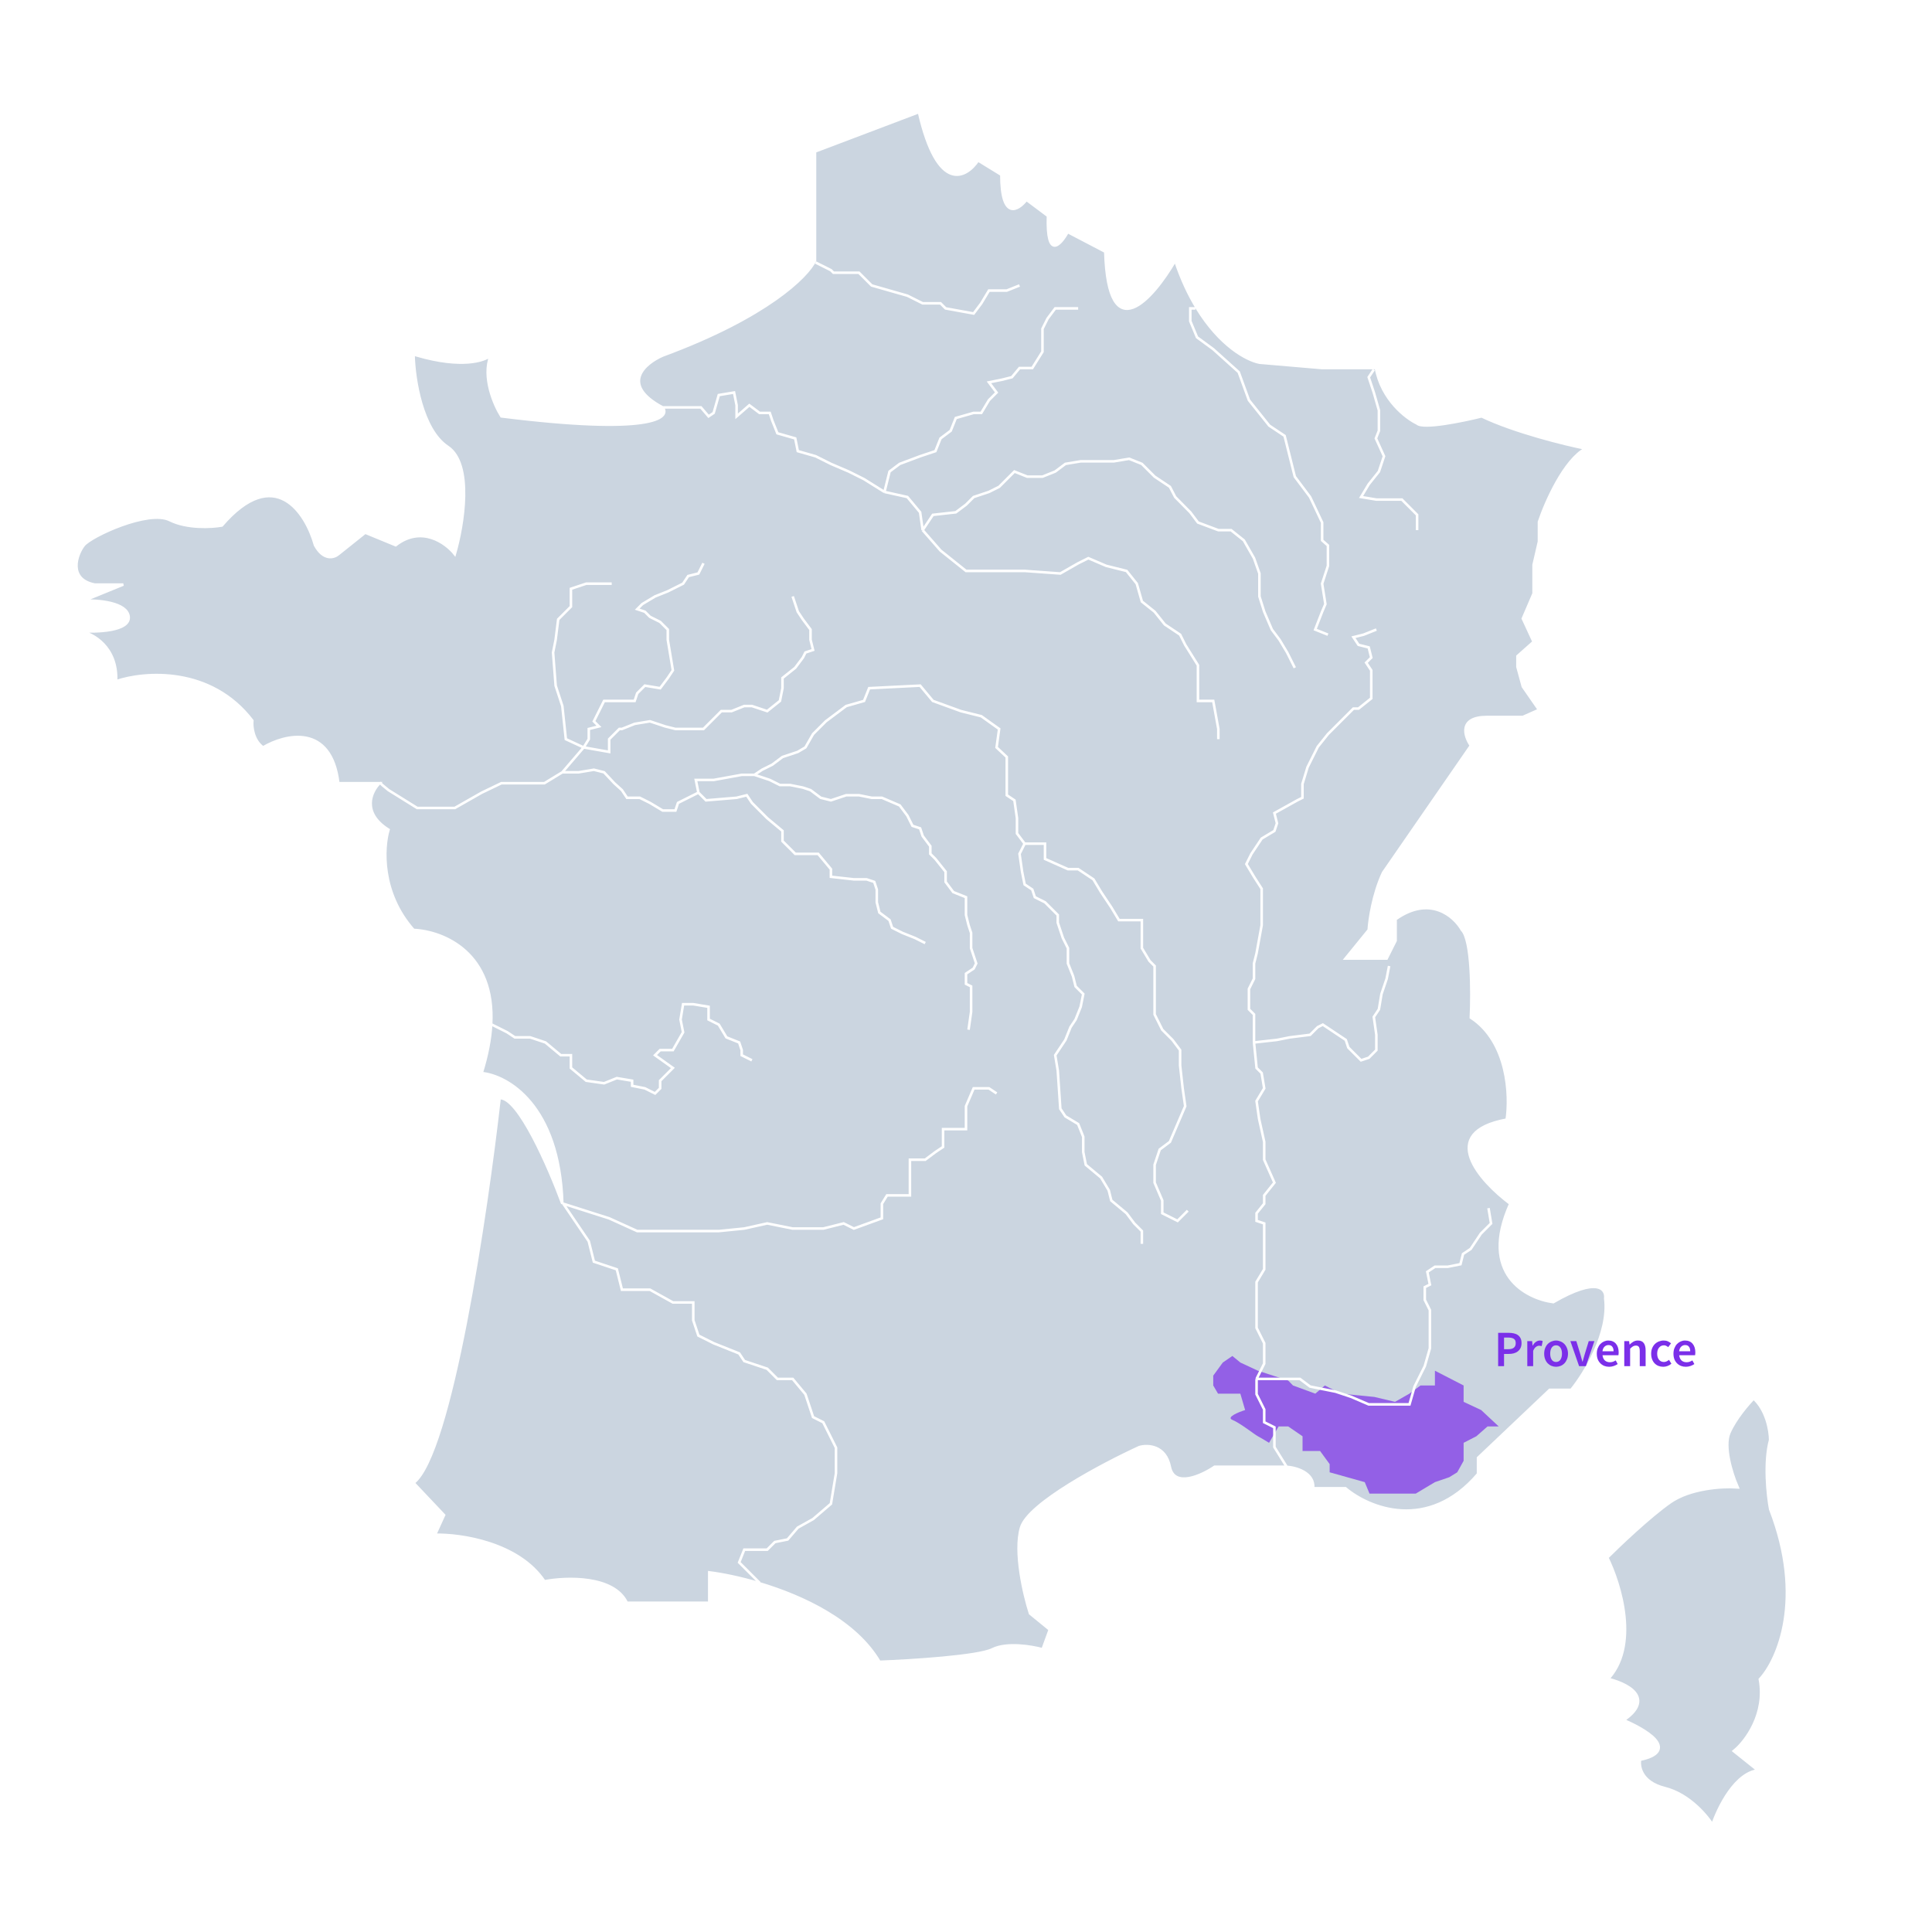<svg width="379" height="379" viewBox="0 0 379 379" fill="none" xmlns="http://www.w3.org/2000/svg">
<rect width="379" height="379" fill="white"/>
<path d="M159.878 29.723L180.267 22C183.924 38.007 189.524 34.989 191.867 31.478L196.437 34.286C196.437 43.273 199.718 41.307 201.359 39.201L205.577 42.36C205.296 51.066 208.038 48.094 209.444 45.52L216.826 49.381C217.389 68.758 226.2 58.625 230.536 51.136C231.779 54.859 233.254 57.95 234.819 60.5C239.275 67.76 244.456 70.626 247.058 71.145L259.362 72.199H269.908C271.033 78.377 275.767 82.028 277.993 83.081C279.118 84.204 286.899 82.613 290.648 81.677C297.117 84.766 306.936 87.176 311.037 87.995C306.819 90.242 303.187 98.527 301.898 102.388V106.249L300.843 110.813V116.43L298.734 121.344L300.843 125.908L297.679 128.716V130.822L298.734 134.684L301.898 139.247L298.734 140.651H291.703C286.079 140.651 287.25 144.396 288.539 146.268L271.314 171.192C269.345 175.404 268.619 180.436 268.502 182.425L263.932 188.042H272.017L273.775 184.531V180.319C280.524 175.545 285.258 179.734 286.782 182.425C288.75 184.391 288.774 194.711 288.539 199.626C295.851 204.4 296.273 214.955 295.57 219.635C281.79 222.163 290.297 231.687 296.273 236.134C290.086 249.895 299.32 254.739 304.71 255.441C313.428 250.386 315.139 252.867 314.904 254.739C315.748 261.479 310.803 269.483 308.225 272.642H304.007L289.945 285.982V289.141C280.102 300.655 268.502 295.811 263.932 291.949H257.604C257.885 288.86 254.206 287.854 252.331 287.737H238.27C235.692 289.492 230.325 291.949 229.481 287.737C228.638 283.524 225.146 283.407 223.505 283.875C216.357 287.152 201.71 294.898 200.304 299.672C198.898 304.446 200.89 312.895 202.062 316.522L205.929 319.681L204.522 323.543C202.413 322.958 197.492 322.139 194.68 323.543C191.867 324.947 178.743 325.766 172.533 326C167.855 318.019 157.615 313.176 149 310.603C145.186 309.465 141.69 308.771 139.137 308.448V314.416H122.966C120.435 309.08 111.131 309.384 106.796 310.203C101.734 302.621 90.391 300.959 85.352 301.076L87.11 297.215L81.135 290.896C88.447 285.279 95.43 238.24 98.007 215.423C101.663 215.142 107.733 229.113 110.311 236.134C109.749 216.757 99.531 210.976 94.492 210.508C95.609 206.928 96.19 203.774 96.348 201C97.142 187.019 87.197 182.718 81.135 182.425C74.666 175.123 75.158 166.277 76.212 162.767C70.869 159.397 72.814 155.278 74.455 153.64H66.37C64.964 141.845 55.941 144.045 51.605 146.619C49.636 145.215 49.379 142.523 49.496 141.353C41.34 130.682 28.287 131.758 22.779 133.63C23.06 126.891 18.209 124.269 15.748 123.801C19.029 124.035 25.521 123.801 25.24 120.993C24.959 118.185 19.264 117.717 16.452 117.834L24.185 114.674H18.561C13.288 113.621 15.046 108.707 16.452 106.951C17.858 105.196 29.107 99.931 33.325 102.037C36.7 103.722 41.528 103.441 43.52 103.09C53.925 91.014 60.042 100.633 61.8 106.951C63.487 110.041 65.549 109.409 66.37 108.707L71.643 104.494L77.619 106.951C82.681 103.02 87.462 106.483 89.219 108.707C90.86 103.09 92.876 91.014 87.813 87.644C82.751 84.274 81.252 74.305 81.135 69.741C77.736 68.688 73.12 67.214 81.838 69.741C90.556 72.269 95.078 70.794 96.25 69.741C94.563 73.954 96.953 79.453 98.359 81.677C127.607 85.328 131.638 82.028 129.998 79.921C121.561 75.428 126.483 71.263 129.998 69.741C150.527 62.159 158.472 54.179 159.878 51.136V29.723Z" fill="#CBD5E0"/>
<path d="M239.877 267.286L241.754 266L243.318 267.286L246.76 268.893L252.704 270.821L253.642 271.786L258.022 273.393L259.899 271.786L263.028 273.393L269.598 274.036L273.665 275L276.48 273.393L278.67 271.786H281.486V268.893L287.117 271.786V275L290.559 276.607L294 279.821H291.81L289.62 281.75L287.117 283.036V286.571L285.866 288.821L284.302 289.786L281.486 290.75L277.732 293H273.665H270.223H268.659L267.721 290.75L260.838 288.821V287.214L258.961 284.643H255.52V283.036V281.75L252.704 279.821H250.827L248.95 283.036C248.428 282.714 247.26 282.007 246.76 281.75C246.134 281.429 243.318 279.179 241.754 278.536C240.503 278.021 242.901 277.036 244.257 276.607L243.318 273.393H238.939L238 271.786V269.857L239.877 267.286Z" fill="#7B2FE9" fill-opacity="0.7"/>
<path d="M339.001 281C340.201 278.2 342.834 275.167 344.001 274C346.801 276.4 347.5 280.667 347.5 282.5C346.3 286.9 347 293.333 347.5 296C354.299 313.6 349 325.667 345.5 329.5C346.7 336.3 342.667 341.667 340.501 343.5L345.5 347.5C340.7 347.5 337.167 354.833 336 358.5C334.833 356.5 331.3 352.2 326.5 351C321.7 349.8 321.167 346.5 321.5 345C329.5 343.4 322.5 339.333 318 337.5C324.8 333.1 318.833 330.333 315 329.5C321.4 323.1 317.667 310.833 315 305.5C317.5 303 323.5 297.3 327.5 294.5C331.5 291.7 337.834 291.333 340.501 291.5C339.501 289.167 337.801 283.8 339.001 281Z" fill="#CBD5E0" stroke="white"/>
<path d="M110.311 151.5L106.796 153.64H98.359L94.492 155.5L89.219 158.5H81.838L76.212 155L75 154L74.5 153.5M110.311 151.5L114.5 146.619M110.311 151.5H113.5L116.5 151L118.5 151.5L120.5 153.64L122 155L123 156.5H125.5L127.5 157.5L130 159H132.5L133 157.5L137 155.5M114.5 146.619L111 145L110.311 138.5L109 134.5L108.5 128L109 125.5L109.5 121.5L112 119V115.5L115 114.5H117.5H120M114.5 146.619L115.5 145V143L117.5 142.5L116.5 141.5L118.5 137.5H124.5L125 136L126.5 134.5L129.5 135L131 133L132 131.5L131 125.5V123.5L129.5 122L127.5 121L126.5 120L125 119.5L126 118.5L128.5 117L131 116L134 114.5L135 113L137 112.5L138 110.5M114.5 146.619L119.5 147.5V145L121.5 143H122L124.5 142L127.5 141.5L130.5 142.5L132.5 143H138L139.5 141.5L141.5 139.5H143.5L146 138.5H147.5L150.5 139.5L153 137.5L153.5 135V133L156 131L157.5 129L158 128L159.5 127.5L159 125.5V123.5L157.5 121.5L156.5 120L155.5 117M137 155.5L136.5 153H140L145.5 152H148M137 155.5L138.5 157L144.5 156.5L146.5 156L147.5 157.5L150.5 160.5L153.5 163V165L156 167.5H160.5L163 170.5V172L167.5 172.5H170L171.5 173L172 174.5V177L172.5 179L174.5 180.5L175 182L177 183L179.5 184L181.5 185M148 152L149.5 151L151.5 150L153.5 148.5L156.5 147.5L158 146.619L159.5 144L162 141.5L166 138.5L169.5 137.5L170.5 135L180.5 134.5L183 137.5L188.5 139.5L192.5 140.5L196 143L195.5 146.619L197.5 148.5V152V156L199 157L199.5 160.5V163.5L201 165.5M148 152L151 153L153 154H155L157.5 154.5L159 155L161 156.5L163 157L166 156H168.5L171 156.5H173L176.5 158L178 160L179 162L180.5 162.5L181 164L182.5 166V167.5L183.5 168.5L185.5 171V173L187 175L189.5 176V179.5L190 181.5L190.5 183V186L191.5 189L191 190L189.5 191V193L190.5 193.5V196V198.5L190 202M201 165.5H205V168.5L209.5 170.5H211.5L214.5 172.5L216 175L218 178L219.5 180.5H224V186L225.5 188.5L226.5 189.5V194.5V199L228 202L230 204L231.5 206V209L232 213.5L232.5 217L231 220.5L229.5 224L227.5 225.5L226.5 228.5V232L228 235.5V238L231 239.5L233 237.5M201 165.5L200 167.5L200.5 171L201 173.5L202.5 174.5L203 176L205 177L206 178L207.5 179.5V181L208.5 184L209.5 186V189L210.5 191.5L211 193.5L212.5 195L212 197.5L211 200L210 201.5L209 204L207 207L207.5 210L208 217.5L209 219L211.5 220.5L212.5 223V226L213 228.5L216 231L217.5 233.5L218 235.5L221 238L222.5 240L224 241.5V244M147.5 208L145.5 207V206L145 204.5L142.5 203.5L141 201L139 200V197.5L136 197H134L133.5 200L134 202.5L132 206H129.5L128.5 207L132 209.5L129.5 212V213.5L128.5 214.5L126.5 213.5L124 213V212L121 211.5L118.5 212.5L115 212L112 209.5V207H110L107 204.5L104 203.5H101L99.5 202.5L97.5 201.5L96.5 201M195.5 214.5L194 213.5H191L189.5 217V221.5H185V225L183.5 226L181.5 227.5H178.5V231V234.5H174L173 236.134V239L167.5 241L165.5 240L161.5 241H155.5L150.5 240L146 241L141 241.5H133.5H125L119.5 239L110.5 236.134L115.5 243.5L116.5 247.5L121 249L122 253H127.5L132 255.5H136V259L137 262L140 263.5L145 265.5L146 267L150.5 268.5L152.5 270.5H155.5L158 273.5L159.5 278L161.5 279L163 282L164 284V289L163 295L159.5 298L156.5 299.672L154.5 302L152 302.5L150.5 304H146L145 306.5L149 310.5M173.5 96.5L169.5 94L166.5 92.5L163 91L160 89.5L156.5 88.5L156 86L152.5 85L151.5 82.5L151 81H149L147 79.5L144.5 81.677V79.5L144 77L141 77.5L140 81L139 81.677L137.5 79.921H135.5H133H131H130.5H130.102M173.5 96.5L178 97.5L180.5 100.5L181 104M173.5 96.5L174.5 92.5L176.5 91L180.5 89.5L183.5 88.5L184.5 86L186.5 84.5L187.5 82L191 81H192.5L194 78.5L195.5 77L194 75L196.5 74.5L198.5 74L200 72.199H202.5L204.5 69V66.5V64.5L205.5 62.5L207 60.5H209H211.5M181 104L184.5 108L189.5 112H195.5H201L208 112.5L211.5 110.5L213.5 109.5L217 111L221 112L223 114.5L224 118L226.5 120L228.5 122.5L231.5 124.5L232.5 126.5L235 130.5V134.5V137.5H238L239 143V145M181 104L183 101L187.5 100.5L189.5 99L191 97.5L194 96.5L196 95.5L199 92.5L201.5 93.5H204.5L207 92.5L209 91L212 90.5H215H218.5L221.5 90L224 91L226.5 93.5L229.5 95.5L230.536 97.5L233.5 100.5L235 102.5L239 104H241.5L244 106L246 109.5L247.058 112.5V117L248 120L249.5 123.5L251 125.5L252.5 128L254 131M200 56L197.5 57H194L192.5 59.5L191 61.5L185.5 60.5L184.5 59.5H181L178 58L174.5 57L171 56L168.5 53.5H164.5H163.5L163 53L160 51.5M260.5 124.5L258 123.5L259.362 120L260 118.5L259.362 114.5L260.5 111V107L259.362 106V102.5L257 97.5L254 93.5L252 85.5L249 83.5L245 78.5L243 73L238 68.5L234.819 66.166L233.5 63V60.5H234.5M277.993 104V101L276 99L275 98H270L267 97.5L268.5 95L270.5 92.5L271.5 89.5L269.908 86L270.5 84.5V80.5L269.5 77L268.5 74L269.5 72.5M246.5 270.5V273.5L248 276.5V279L250 280V283.875L252.331 287.621M246.5 270.5L248 267.5V263.5L246.5 260.5V255.441V251.5L248 249V244V240L246.5 239.5V238L248 236.134V234.5L250 232L248 227.5V224L247 219.5L246.5 216L248 213.5L247.5 210.5L246.5 209.5L246 204.5M246.5 270.5H255L257 272L262 273L265 274L268.5 275.5H271H276.5L277.5 272L279.5 268L280.5 264.5V262V257L279.5 255V252.5L280.5 252L280 249.5L281.5 248.5H284L286.5 248L287 246L288.5 245L290.5 242L292.5 240L292 237M246 204.5V199L245 198V194L246 192V189L246.5 187L247.5 181.5V178.761V174.338L246 172L244.5 169.5L245.5 167.5L247.5 164.5L250 163L250.5 161.5L250 159.5L254.5 157L255.5 156.5V153.79L256.5 150.5L258.5 146.5L260.5 144L263 141.5L265.5 139H266.5L269 137V131.5L268 130L269 129L268.5 127L266.5 126.5L265.5 125L267.5 124.5L270 123.5M246 204.5L250.5 204L253 203.5L257 203L258.5 201.5L259.5 201L262.5 203L264 204L264.5 205.5L267 208L268.502 207.5L270 206V203L269.5 199.5L270.5 198L271 195L272.017 192L272.5 189.5M180.267 22L159.878 29.723V51.136C158.472 54.179 150.528 62.159 129.998 69.741C126.483 71.263 121.561 75.428 129.998 79.921C131.638 82.028 127.607 85.328 98.359 81.677C96.953 79.453 94.563 73.954 96.25 69.741C95.078 70.794 90.556 72.269 81.838 69.741C73.12 67.214 77.736 68.688 81.135 69.741C81.252 74.305 82.751 84.274 87.813 87.644C92.876 91.014 90.86 103.09 89.219 108.707C87.462 106.483 82.681 103.02 77.619 106.951L71.643 104.494L66.37 108.707C65.549 109.409 63.487 110.041 61.8 106.951C60.042 100.633 53.925 91.014 43.52 103.09C41.528 103.441 36.7 103.722 33.325 102.037C29.107 99.931 17.858 105.196 16.452 106.951C15.046 108.707 13.288 113.621 18.561 114.674H24.185L16.452 117.834C19.264 117.717 24.959 118.185 25.24 120.993C25.521 123.801 19.029 124.035 15.748 123.801C18.209 124.269 23.06 126.891 22.779 133.63C28.287 131.758 41.34 130.682 49.496 141.353C49.379 142.523 49.636 145.215 51.605 146.619C55.941 144.045 64.964 141.845 66.37 153.64H74.455C72.814 155.278 70.869 159.397 76.212 162.767C75.158 166.277 74.666 175.123 81.135 182.425C87.197 182.718 97.142 187.019 96.348 201C96.19 203.774 95.609 206.928 94.492 210.508C99.531 210.976 109.749 216.757 110.311 236.134C107.733 229.113 101.663 215.142 98.007 215.423C95.43 238.24 88.447 285.279 81.135 290.896L87.11 297.215L85.352 301.076C90.391 300.959 101.734 302.621 106.796 310.203C111.131 309.384 120.435 309.08 122.966 314.416H139.137V308.448C141.69 308.771 145.186 309.465 149 310.603C157.615 313.176 167.855 318.019 172.533 326C178.743 325.766 191.867 324.947 194.68 323.543C197.492 322.139 202.413 322.958 204.522 323.543L205.929 319.681L202.062 316.522C200.89 312.895 198.898 304.446 200.304 299.672C201.71 294.898 216.357 287.152 223.505 283.875C225.146 283.407 228.638 283.524 229.481 287.737C230.325 291.949 235.692 289.492 238.27 287.737H252.331C254.206 287.854 257.885 288.86 257.604 291.949H263.932C268.502 295.811 280.102 300.655 289.945 289.141V285.982L304.007 272.642H308.225C310.803 269.483 315.748 261.479 314.904 254.739C315.139 252.867 313.428 250.386 304.71 255.441C299.32 254.739 290.086 249.895 296.273 236.134C290.297 231.687 281.79 222.163 295.57 219.635C296.273 214.955 295.851 204.4 288.539 199.626C288.774 194.711 288.75 184.391 286.782 182.425C285.258 179.734 280.524 175.545 273.775 180.319V184.531L272.017 188.042H263.932L268.502 182.425C268.619 180.436 269.345 175.404 271.314 171.192L288.539 146.268C287.25 144.396 286.079 140.651 291.703 140.651H298.734L301.898 139.247L298.734 134.684L297.679 130.822V128.716L300.843 125.908L298.734 121.344L300.843 116.43V110.813L301.898 106.249V102.388C303.187 98.527 306.819 90.242 311.037 87.995C306.936 87.176 297.117 84.766 290.648 81.677C286.899 82.613 279.118 84.204 277.993 83.081C275.767 82.028 271.033 78.377 269.908 72.199H259.362L247.058 71.145C244.456 70.626 239.275 67.76 234.819 60.5C233.254 57.95 231.779 54.859 230.536 51.136C226.2 58.625 217.389 68.758 216.826 49.381L209.444 45.52C208.038 48.094 205.296 51.066 205.577 42.36L201.359 39.201C199.718 41.307 196.437 43.273 196.437 34.286L191.867 31.478C189.524 34.989 183.924 38.007 180.267 22Z" stroke="white" stroke-width="0.5"/>
<path d="M293.889 268V261.46H295.949C296.309 261.46 296.642 261.493 296.949 261.56C297.262 261.627 297.532 261.74 297.759 261.9C297.985 262.06 298.162 262.27 298.289 262.53C298.415 262.783 298.479 263.1 298.479 263.48C298.479 263.84 298.415 264.153 298.289 264.42C298.162 264.687 297.985 264.91 297.759 265.09C297.539 265.263 297.275 265.393 296.969 265.48C296.669 265.56 296.342 265.6 295.989 265.6H295.049V268H293.889ZM295.049 264.67H295.899C296.859 264.67 297.339 264.273 297.339 263.48C297.339 263.067 297.212 262.783 296.959 262.63C296.712 262.47 296.345 262.39 295.859 262.39H295.049V264.67ZM299.609 268V263.09H300.559L300.639 263.96H300.679C300.852 263.64 301.062 263.397 301.309 263.23C301.556 263.057 301.809 262.97 302.069 262.97C302.302 262.97 302.489 263.003 302.629 263.07L302.429 264.07C302.342 264.043 302.262 264.023 302.189 264.01C302.116 263.997 302.026 263.99 301.919 263.99C301.726 263.99 301.522 264.067 301.309 264.22C301.096 264.367 300.912 264.627 300.759 265V268H299.609ZM305.252 268.12C304.945 268.12 304.652 268.063 304.372 267.95C304.092 267.837 303.842 267.67 303.622 267.45C303.408 267.23 303.238 266.96 303.112 266.64C302.985 266.32 302.922 265.957 302.922 265.55C302.922 265.143 302.985 264.78 303.112 264.46C303.238 264.14 303.408 263.87 303.622 263.65C303.842 263.43 304.092 263.263 304.372 263.15C304.652 263.03 304.945 262.97 305.252 262.97C305.558 262.97 305.852 263.03 306.132 263.15C306.418 263.263 306.668 263.43 306.882 263.65C307.095 263.87 307.265 264.14 307.392 264.46C307.525 264.78 307.592 265.143 307.592 265.55C307.592 265.957 307.525 266.32 307.392 266.64C307.265 266.96 307.095 267.23 306.882 267.45C306.668 267.67 306.418 267.837 306.132 267.95C305.852 268.063 305.558 268.12 305.252 268.12ZM305.252 267.18C305.612 267.18 305.895 267.033 306.102 266.74C306.308 266.44 306.412 266.043 306.412 265.55C306.412 265.05 306.308 264.653 306.102 264.36C305.895 264.06 305.612 263.91 305.252 263.91C304.892 263.91 304.608 264.06 304.402 264.36C304.202 264.653 304.102 265.05 304.102 265.55C304.102 266.043 304.202 266.44 304.402 266.74C304.608 267.033 304.892 267.18 305.252 267.18ZM309.771 268L308.061 263.09H309.231L310.011 265.64C310.078 265.88 310.145 266.123 310.211 266.37C310.285 266.617 310.355 266.867 310.421 267.12H310.461C310.535 266.867 310.605 266.617 310.671 266.37C310.738 266.123 310.808 265.88 310.881 265.64L311.661 263.09H312.771L311.101 268H309.771ZM315.664 268.12C315.324 268.12 315.007 268.063 314.714 267.95C314.421 267.83 314.164 267.66 313.944 267.44C313.724 267.22 313.551 266.953 313.424 266.64C313.304 266.32 313.244 265.957 313.244 265.55C313.244 265.15 313.307 264.79 313.434 264.47C313.561 264.15 313.727 263.88 313.934 263.66C314.147 263.44 314.391 263.27 314.664 263.15C314.937 263.03 315.217 262.97 315.504 262.97C315.837 262.97 316.131 263.027 316.384 263.14C316.637 263.253 316.847 263.413 317.014 263.62C317.187 263.827 317.317 264.073 317.404 264.36C317.491 264.647 317.534 264.96 317.534 265.3C317.534 265.413 317.527 265.52 317.514 265.62C317.507 265.72 317.497 265.8 317.484 265.86H314.364C314.417 266.3 314.571 266.64 314.824 266.88C315.084 267.113 315.414 267.23 315.814 267.23C316.027 267.23 316.224 267.2 316.404 267.14C316.591 267.073 316.774 266.983 316.954 266.87L317.344 267.59C317.111 267.743 316.851 267.87 316.564 267.97C316.277 268.07 315.977 268.12 315.664 268.12ZM314.354 265.08H316.534C316.534 264.7 316.451 264.403 316.284 264.19C316.124 263.97 315.874 263.86 315.534 263.86C315.241 263.86 314.984 263.963 314.764 264.17C314.544 264.377 314.407 264.68 314.354 265.08ZM318.632 268V263.09H319.582L319.662 263.75H319.702C319.922 263.537 320.159 263.353 320.412 263.2C320.672 263.047 320.972 262.97 321.312 262.97C321.839 262.97 322.222 263.14 322.462 263.48C322.702 263.813 322.822 264.293 322.822 264.92V268H321.672V265.07C321.672 264.663 321.612 264.377 321.492 264.21C321.372 264.043 321.176 263.96 320.902 263.96C320.689 263.96 320.499 264.013 320.332 264.12C320.172 264.22 319.989 264.37 319.782 264.57V268H318.632ZM326.278 268.12C325.945 268.12 325.631 268.063 325.338 267.95C325.051 267.837 324.801 267.67 324.588 267.45C324.375 267.23 324.208 266.96 324.088 266.64C323.968 266.32 323.908 265.957 323.908 265.55C323.908 265.143 323.975 264.78 324.108 264.46C324.241 264.14 324.421 263.87 324.648 263.65C324.875 263.43 325.135 263.263 325.428 263.15C325.728 263.03 326.041 262.97 326.368 262.97C326.688 262.97 326.961 263.023 327.188 263.13C327.421 263.237 327.628 263.367 327.808 263.52L327.248 264.27C327.115 264.157 326.981 264.07 326.848 264.01C326.721 263.943 326.581 263.91 326.428 263.91C326.028 263.91 325.705 264.06 325.458 264.36C325.211 264.653 325.088 265.05 325.088 265.55C325.088 266.043 325.208 266.44 325.448 266.74C325.695 267.033 326.011 267.18 326.398 267.18C326.591 267.18 326.771 267.14 326.938 267.06C327.111 266.973 327.268 266.873 327.408 266.76L327.878 267.52C327.645 267.72 327.388 267.87 327.108 267.97C326.835 268.07 326.558 268.12 326.278 268.12ZM330.703 268.12C330.363 268.12 330.046 268.063 329.753 267.95C329.46 267.83 329.203 267.66 328.983 267.44C328.763 267.22 328.59 266.953 328.463 266.64C328.343 266.32 328.283 265.957 328.283 265.55C328.283 265.15 328.346 264.79 328.473 264.47C328.6 264.15 328.766 263.88 328.973 263.66C329.186 263.44 329.43 263.27 329.703 263.15C329.976 263.03 330.256 262.97 330.543 262.97C330.876 262.97 331.17 263.027 331.423 263.14C331.676 263.253 331.886 263.413 332.053 263.62C332.226 263.827 332.356 264.073 332.443 264.36C332.53 264.647 332.573 264.96 332.573 265.3C332.573 265.413 332.566 265.52 332.553 265.62C332.546 265.72 332.536 265.8 332.523 265.86H329.403C329.456 266.3 329.61 266.64 329.863 266.88C330.123 267.113 330.453 267.23 330.853 267.23C331.066 267.23 331.263 267.2 331.443 267.14C331.63 267.073 331.813 266.983 331.993 266.87L332.383 267.59C332.15 267.743 331.89 267.87 331.603 267.97C331.316 268.07 331.016 268.12 330.703 268.12ZM329.393 265.08H331.573C331.573 264.7 331.49 264.403 331.323 264.19C331.163 263.97 330.913 263.86 330.573 263.86C330.28 263.86 330.023 263.963 329.803 264.17C329.583 264.377 329.446 264.68 329.393 265.08Z" fill="#7B2FE9"/>
</svg>

